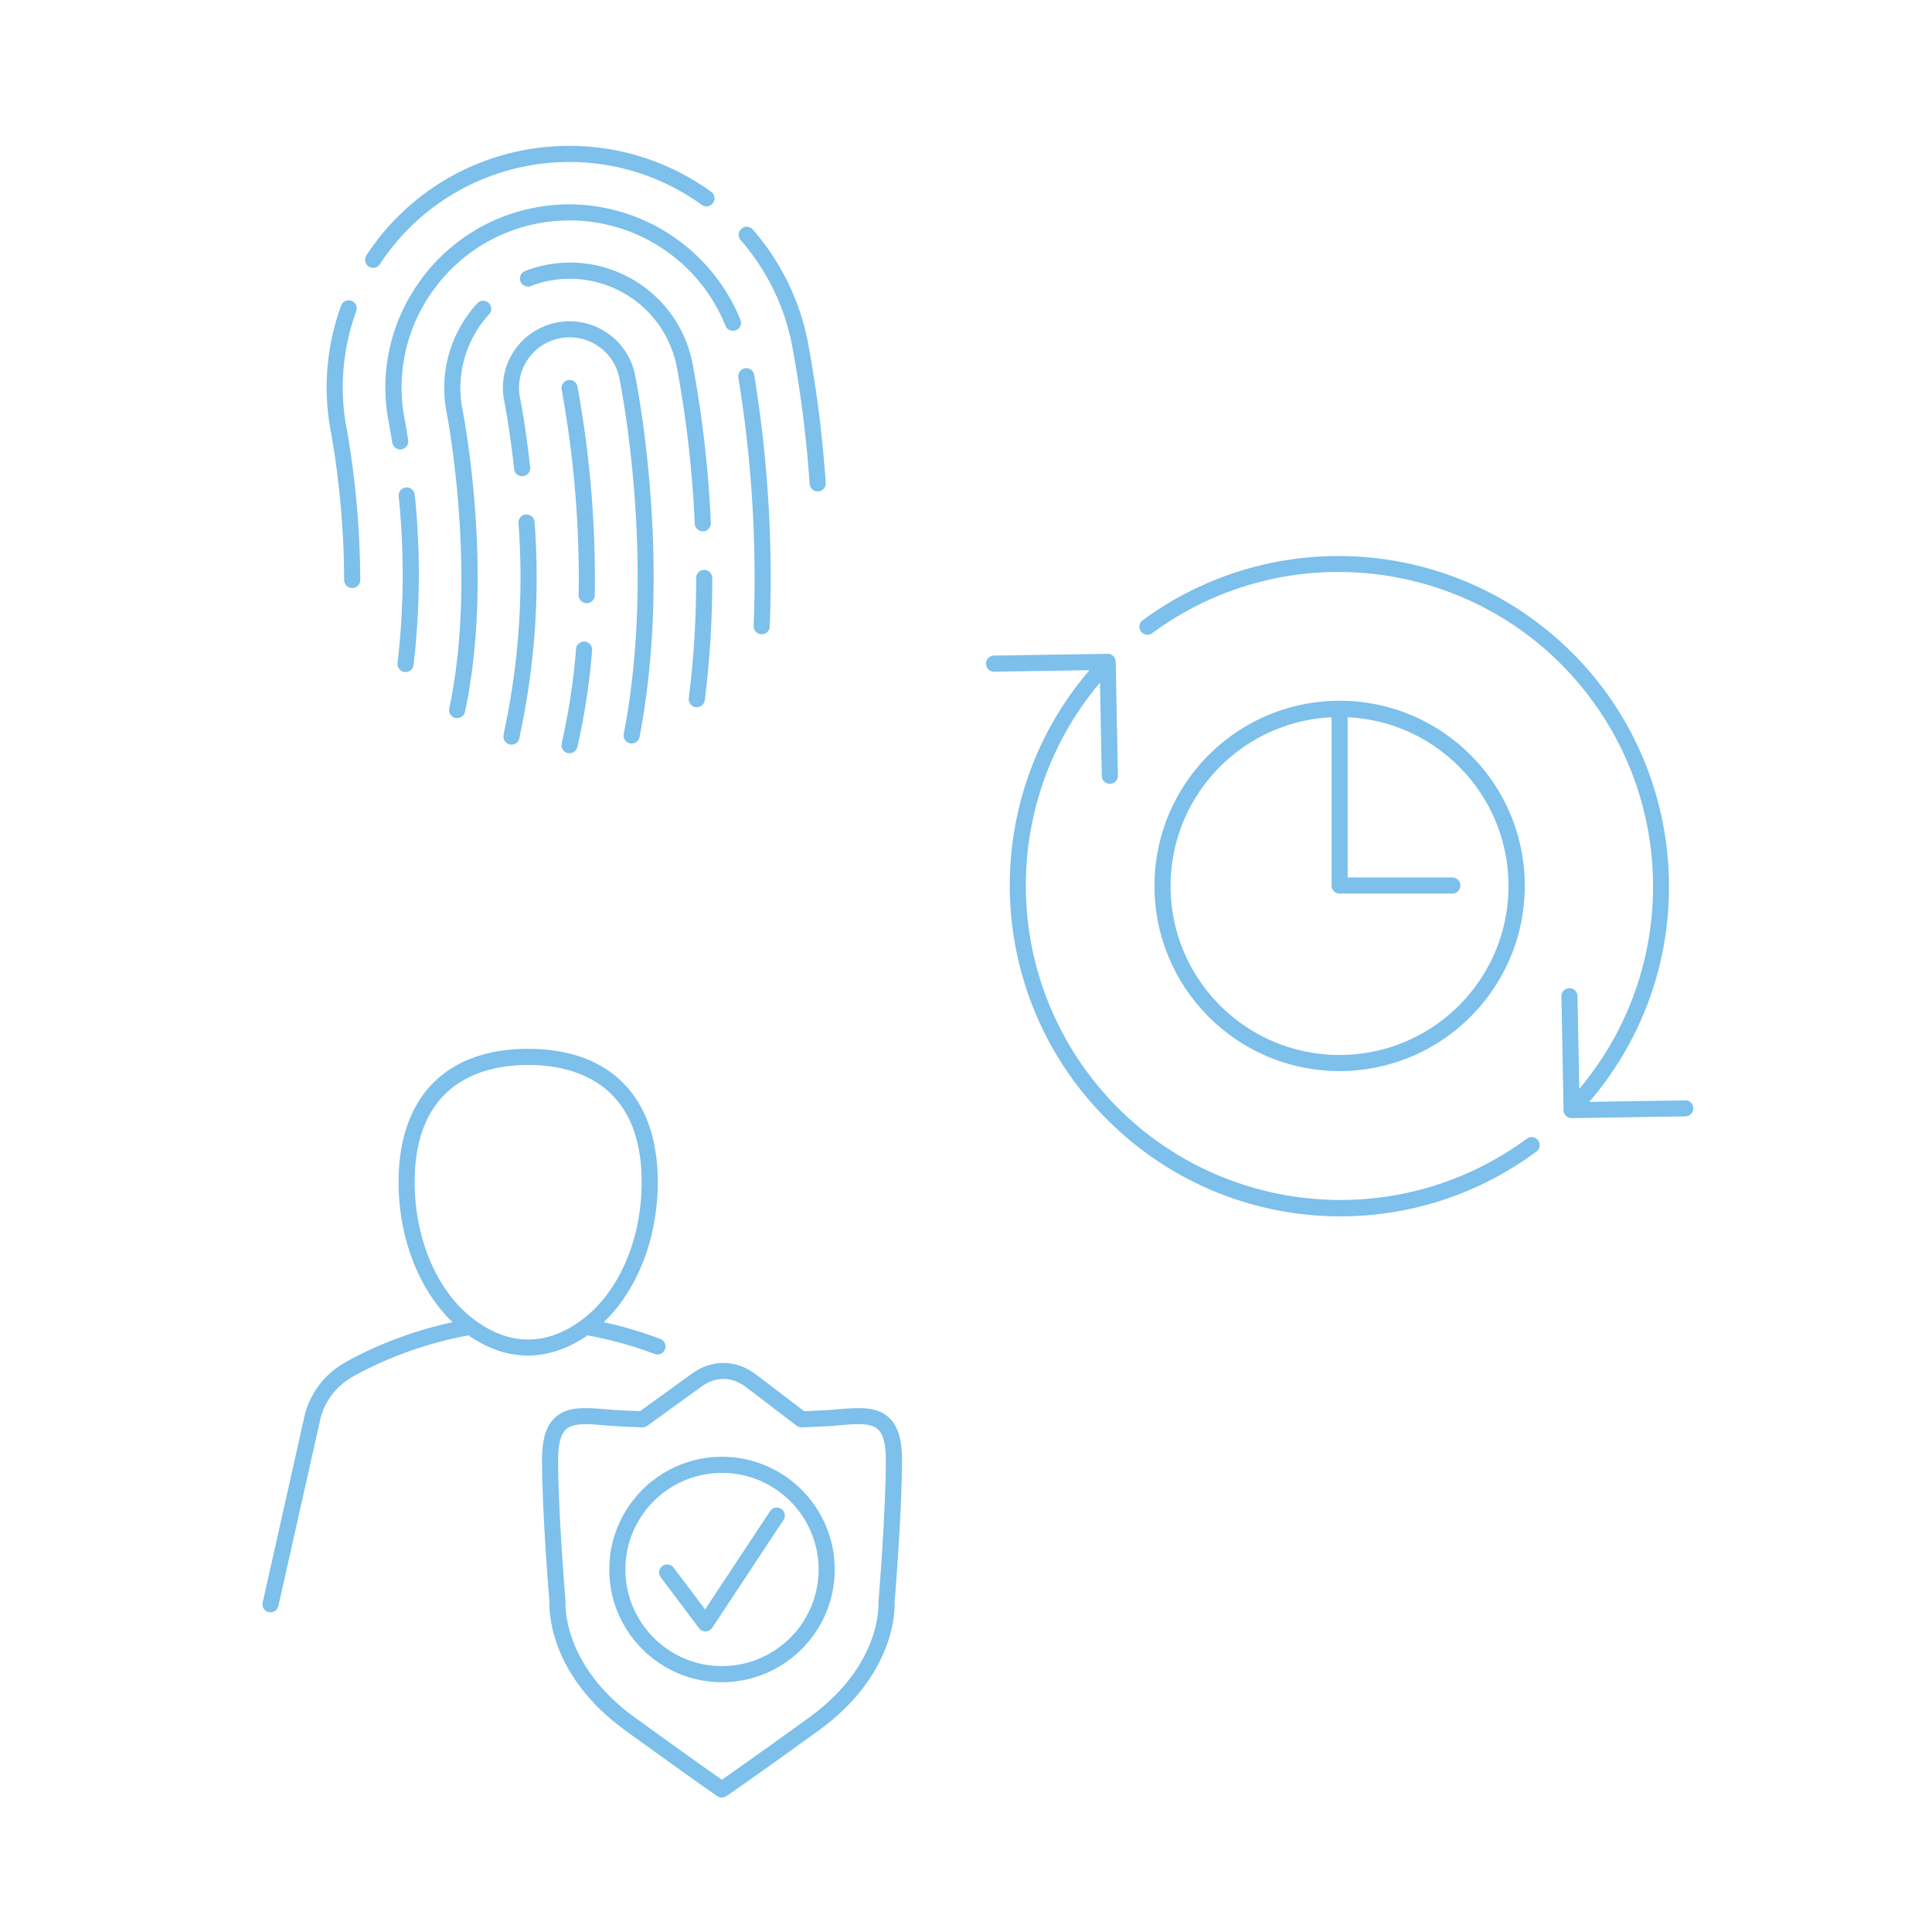 <svg viewBox="0 0 600 600" id="Layer_1" xmlns="http://www.w3.org/2000/svg"><defs><style>.cls-1{fill:#7cc0eb}</style></defs><g id="security-fingerprint"><g id="eaa1140b-9aa0-4bb1-a209-2474de7568fb"><path class="cls-1" d="M125.616 208.688a2.5 2.5 0 0 0 2.815-2.14 243.392 243.392 0 0 0 .385-52.9 2.51 2.51 0 1 0-5 .46 238.185 238.185 0 0 1-.355 51.77 2.5 2.5 0 0 0 2.147 2.809h.008ZM236.436 196.978h.11a2.5 2.5 0 0 0 2.5-2.395 391.106 391.106 0 0 0-4.83-78.23 2.5 2.5 0 0 0-4.93.815 386.331 386.331 0 0 1 4.765 77.2 2.5 2.5 0 0 0 2.385 2.61ZM176.891 63.458a57.69 57.69 0 0 0-11.455 1.16 56.818 56.818 0 0 0-36.205 24.38 56.175 56.175 0 0 0-8.41 42.62c0 .115.425 2.235 1 5.84a2.5 2.5 0 0 0 2.85 2.09 2.5 2.5 0 0 0 2.09-2.845c-.57-3.74-1-5.935-1-6.06a51.217 51.217 0 0 1 7.65-38.86 51.877 51.877 0 0 1 33.025-22.27c24.721-5.037 49.509 8.318 58.9 31.735a2.5 2.5 0 0 0 4.64-1.855c-8.787-21.622-29.746-35.81-53.085-35.935Z"></path><path class="cls-1" d="M114.501 82.763a2.5 2.5 0 0 0 3.463-.712l.002-.003c21.324-32.475 64.937-41.515 97.412-20.191a72.005 72.005 0 0 1 2.558 1.761 2.5 2.5 0 0 0 2.92-4.06 74.937 74.937 0 0 0-43.945-14.255 75.84 75.84 0 0 0-15.125 1.5 74.958 74.958 0 0 0-47.975 32.47 2.5 2.5 0 0 0 .664 3.473l.026.017ZM245.796 106.298a371.685 371.685 0 0 1 5.645 44 2.5 2.5 0 0 0 2.5 2.32h.18a2.5 2.5 0 0 0 2.315-2.672v-.003a377.924 377.924 0 0 0-5.735-44.67 74.932 74.932 0 0 0-16.865-33.935 2.5 2.5 0 1 0-3.77 3.281 69.834 69.834 0 0 1 15.73 31.68ZM106.881 180.118a2.5 2.5 0 1 0 5 0 277.822 277.822 0 0 0-4.04-46 68.999 68.999 0 0 1 2.76-37.39 2.501 2.501 0 1 0-4.695-1.711 73.906 73.906 0 0 0-2.97 40.025 271.75 271.75 0 0 1 3.945 45.075ZM151.751 94.073a2.501 2.501 0 0 0-3.533.142l-.002.003a38.828 38.828 0 0 0-9.5 33.91c.095.5 9.69 50.17.805 91.875a2.5 2.5 0 1 0 4.895 1.02c9.095-42.7-.385-91.81-.8-93.9a33.821 33.821 0 0 1 8.285-29.505 2.5 2.5 0 0 0-.137-3.533l-.013-.012ZM216.056 219.618h.325a2.5 2.5 0 0 0 2.5-2.18 298.323 298.323 0 0 0 2.31-37.94 2.5 2.5 0 1 0-5 0 294.06 294.06 0 0 1-2.27 37.305 2.5 2.5 0 0 0 2.135 2.815ZM215.756 162.618a2.5 2.5 0 0 0 2.5 2.38h.12a2.5 2.5 0 0 0 2.38-2.614v-.006a353.799 353.799 0 0 0-5.745-49.8c-4.264-20.969-24.72-34.511-45.689-30.247a38.655 38.655 0 0 0-6.166 1.797 2.5 2.5 0 1 0 1.755 4.68c17.466-6.658 37.022 2.105 43.68 19.571a33.838 33.838 0 0 1 1.52 5.209 347.82 347.82 0 0 1 5.645 49.03ZM156.381 228.423a2.5 2.5 0 0 0 4.945.735c.065-.43.13-.855.225-1.28a232.893 232.893 0 0 0 4.47-65.76 2.504 2.504 0 1 0-5 .29 227.952 227.952 0 0 1-4.35 64.325c-.12.575-.21 1.13-.29 1.69Z"></path><path class="cls-1" d="M195.646 230.843c.165.031.332.046.5.045a2.5 2.5 0 0 0 2.45-2c10.45-53.745-.925-110.235-1.415-112.615-2.35-11.211-13.343-18.394-24.554-16.044a20.736 20.736 0 0 0-13.021 8.824 20.503 20.503 0 0 0-3 15.5c0 .08 1.665 8.305 3.065 21.12a2.5 2.5 0 1 0 4.971-.54c-1.415-13-3.12-21.5-3.14-21.585-1.715-8.483 3.771-16.75 12.254-18.465h.001c8.481-1.734 16.77 3.708 18.55 12.18.5 2.34 11.665 57.875 1.4 110.65a2.5 2.5 0 0 0 1.94 2.93Z"></path><path class="cls-1" d="M184.711 184.868a332.985 332.985 0 0 0-5.4-64.96 2.5 2.5 0 0 0-4.895 1 328.224 328.224 0 0 1 5.295 63.87 2.5 2.5 0 0 0 2.454 2.545h.046a2.5 2.5 0 0 0 2.5-2.455ZM178.896 201.558a202.623 202.623 0 0 1-4.465 29.305 2.5 2.5 0 0 0 2.435 3.065 2.5 2.5 0 0 0 2.43-1.93 208.413 208.413 0 0 0 4.585-30.03 2.508 2.508 0 1 0-5-.41h.015Z"></path></g></g><g id="user-shield-with-checkmark"><g id="Isolation_Mode"><path class="cls-1" d="M276.035 440.209c-3.845-3.54-9.385-3.065-15.81-2.545-1.56.13-3.185.27-4.86.35-1.88.09-3.76.17-5.63.24l-15.045-11.455c-6.035-4.595-13.57-4.7-19.68-.29l-16.245 11.75c-1.89-.075-3.785-.15-5.69-.245-1.675-.085-3.305-.22-4.86-.35-6.42-.53-11.965-1-15.81 2.545-2.78 2.56-4.075 6.715-4.075 13.08 0 16.765 2.285 44.1 2.31 44.1-.06.895-1.19 22.125 23.62 40.075 20.405 14.76 28.385 20.295 28.465 20.345.43.3.925.445 1.425.445.49 0 .98-.14 1.405-.43.08-.055 8.23-5.595 28.64-20.36 24.805-17.95 23.675-39.18 23.615-39.695.025-.275 2.315-27.68 2.315-44.48-.01-6.37-1.305-10.525-4.09-13.08Zm-24.78 93.2c-15.595 11.285-24 17.16-27.1 19.3-3.075-2.16-11.39-8.025-26.97-19.3-22.445-16.24-21.605-34.905-21.56-36.065-.02-.275-2.295-27.47-2.295-44.06 0-4.8.805-7.875 2.46-9.4 1.33-1.225 3.475-1.585 6.095-1.585 1.785 0 3.79.165 5.915.345 1.61.13 3.295.275 5.03.355 2.21.105 4.415.205 6.61.285.595-.02 1.105-.15 1.555-.475l16.94-12.25c4.38-3.17 9.375-3.095 13.725.21l15.535 11.835c.475.45 1.07.68 1.805.68 2.195-.08 4.4-.175 6.61-.285 1.735-.085 3.42-.225 5.03-.355 5.24-.45 9.775-.82 12.01 1.24 1.655 1.525 2.46 4.6 2.46 9.4 0 16.585-2.275 43.785-2.3 44.425.05.795.895 19.46-21.555 35.7Z"></path><path class="cls-1" d="M242.615 468.594a2.484 2.484 0 0 0-3.46.71l-20.18 30.52-9.78-12.98c-.825-1.1-2.395-1.315-3.5-.495a2.498 2.498 0 0 0-.495 3.5l11.91 15.805c.475.63 1.215.995 1.995.995h.08a2.49 2.49 0 0 0 2.005-1.125l22.125-33.47a2.493 2.493 0 0 0-.7-3.46Z"></path><path class="cls-1" d="M224.22 452.419c-19.3 0-35 15.705-35 35s15.7 35 35 35 35-15.705 35-35-15.7-35-35-35Zm0 65c-16.545 0-30-13.455-30-30s13.455-30 30-30 30 13.455 30 30-13.455 30-30 30ZM203.28 420.489a2.503 2.503 0 0 0 3.225-1.455 2.504 2.504 0 0 0-1.455-3.225 123.69 123.69 0 0 0-17.55-5.19c10.435-9.985 16.775-26.105 16.775-43.51 0-26.305-14.67-41.385-40.245-41.385s-40.245 15.085-40.245 41.385c0 17.405 6.335 33.525 16.77 43.505-20.18 4.355-33.835 12.78-34.445 13.165-5.46 3.39-9.46 8.645-11.3 14.945l-13.235 58.95a2.502 2.502 0 0 0 2.44 3.05c1.145 0 2.175-.79 2.435-1.955l13.2-58.795a21.018 21.018 0 0 1 9.105-11.955c.155-.095 15.33-9.46 36.745-13.3 12 8.35 24.925 8.31 36.94.005 6.98 1.245 13.98 3.17 20.84 5.765Zm-55.69-10.415-.005-.005c-11.595-8.48-18.8-24.94-18.8-42.955 0-31.66 22.085-36.385 35.245-36.385s35.245 4.725 35.245 36.385c0 17.98-7.185 34.415-18.745 42.91-.035.025-.065.05-.1.075-10.81 7.885-22.03 7.875-32.84-.025Z"></path></g></g><g id="network-clock-automation"><g id="a1ad1ea8-4f45-41a2-b063-e0b3c9a30e7b"><path class="cls-1" d="M473.535 275.128c0-31.756-25.744-57.5-57.5-57.5s-57.5 25.744-57.5 57.5 25.744 57.5 57.5 57.5c31.742-.036 57.464-25.758 57.5-57.5Zm-110 0c.035-27.998 22.034-51.042 50-52.375v52.265a2.5 2.5 0 0 0 2.5 2.5h35a2.5 2.5 0 1 0 0-5h-32.5v-49.765c28.945 1.397 51.276 25.994 49.879 54.939-1.397 28.945-25.994 51.276-54.939 49.879-27.975-1.35-49.958-24.435-49.94-52.443Z"></path><path class="cls-1" d="M523.425 341.738h-.04l-29.82.46c36.926-43.02 31.986-107.83-11.034-144.756-36.191-31.064-89.01-33.111-127.496-4.939a2.5 2.5 0 1 0 2.97 4c43.518-31.869 104.63-22.425 136.499 21.092 26.595 36.316 24.925 86.105-4.044 120.558l-.55-28.785a2.5 2.5 0 0 0-2.5-2.455h-.045a2.5 2.5 0 0 0-2.455 2.544v.006l.67 35.085a2.458 2.458 0 0 0 .725 1.97c.467.466 1.1.729 1.76.73h.04l35.345-.545a2.501 2.501 0 0 0-.035-5l.01.035ZM344.895 348.718c35.858 34.977 91.783 38.802 132.07 9.035a2.5 2.5 0 1 0-2.97-4c-43.499 31.894-104.617 22.487-136.512-21.012-26.67-36.374-24.963-86.281 4.132-120.748l.555 28.96a2.5 2.5 0 0 0 2.5 2.45h.045a2.5 2.5 0 0 0 2.455-2.544l-.675-35.356a2.5 2.5 0 0 0-.78-1.755v-.03a2.46 2.46 0 0 0-.645-.41 1.316 1.316 0 0 0-.1-.065 2.409 2.409 0 0 0-1.24-.185l-35.1.54a2.501 2.501 0 0 0 .034 5h.02l29.665-.47c-35.378 41.207-32.508 102.848 6.545 140.59Z"></path></g></g></svg>